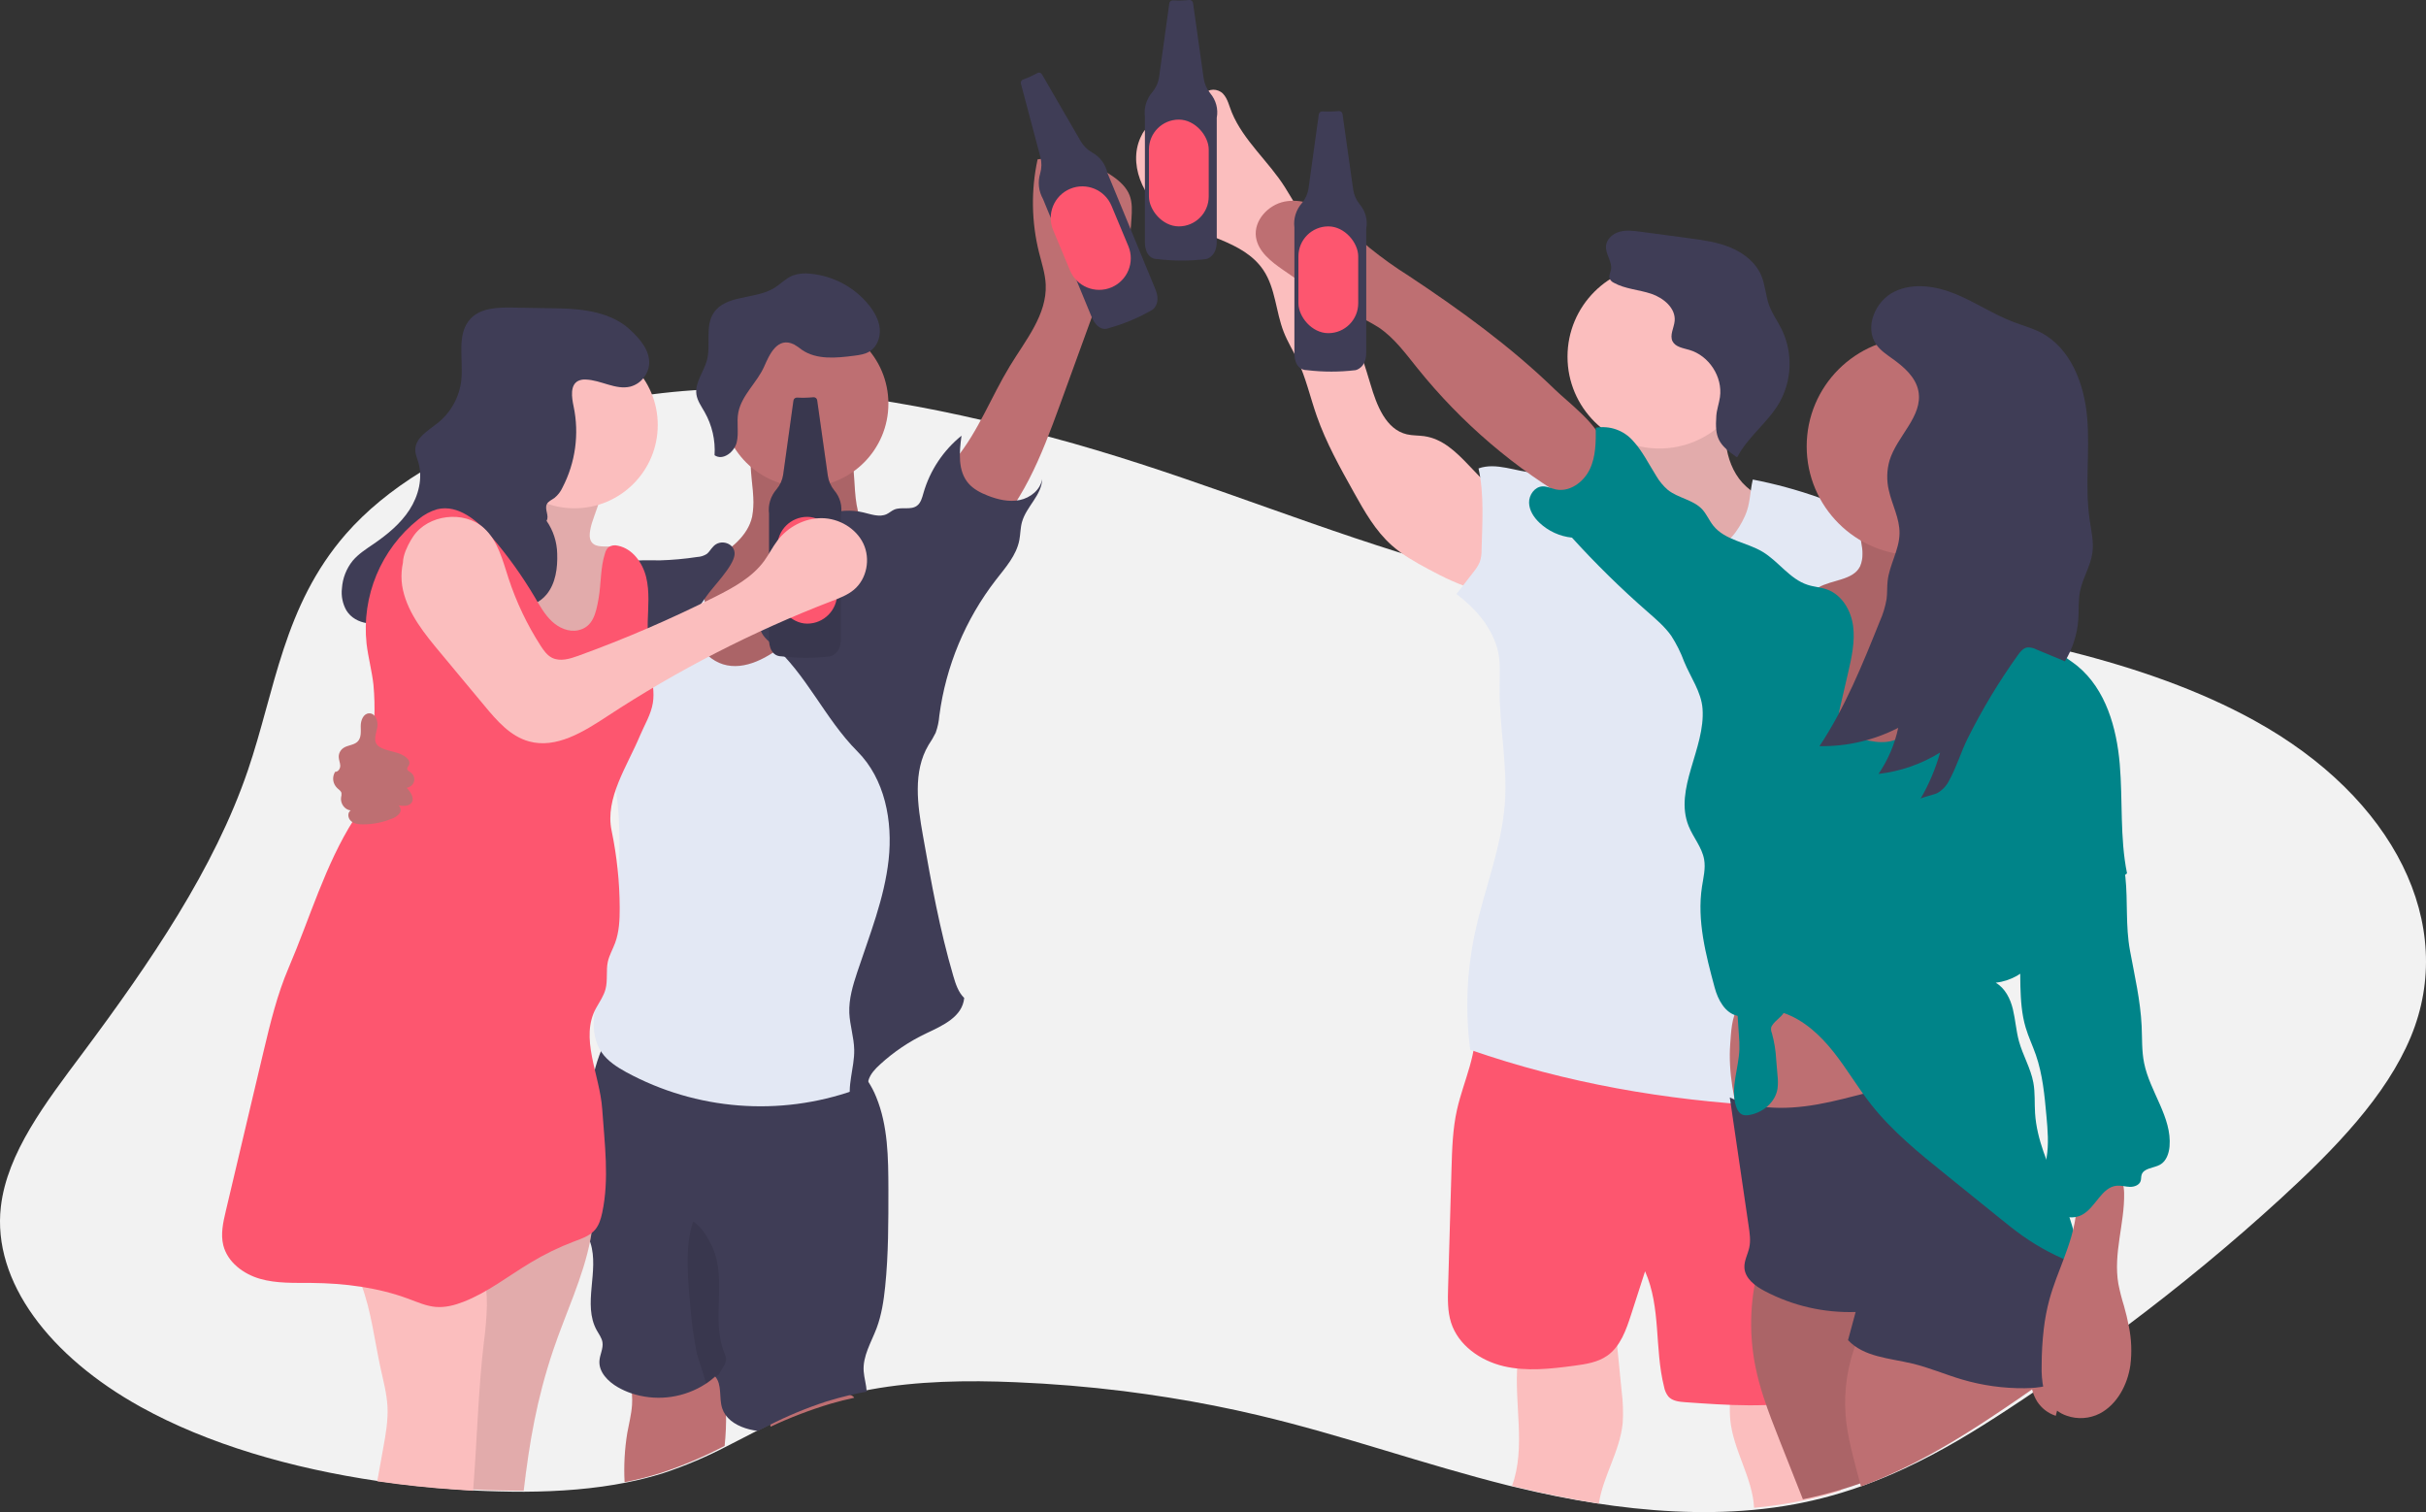 <?xml version="1.0" encoding="UTF-8"?>
<svg width="568px" height="354px" viewBox="0 0 568 354" version="1.1" xmlns="http://www.w3.org/2000/svg" xmlns:xlink="http://www.w3.org/1999/xlink">
    <rect x="0" y="0" width="568" height="354" fill="#333333" stroke="none"/>
    <!-- Generator: sketchtool 53.2 (72643) - https://sketchapp.com -->
    <title>D3393885-D7E1-44B3-BAAA-81C6261102C3</title>
    <desc>Created with sketchtool.</desc>
    <g id="Page-1" stroke="none" stroke-width="1" fill="none" fill-rule="evenodd">
        <g id="08_become_a_host" transform="translate(-737, -2093)" fill-rule="nonzero">
            <g id="why" transform="translate(181, 1435)">
                <g id="1" transform="translate(70, 658)">
                    <g id="undraw_having_fun_iais" transform="translate(486, 0)">
                        <path d="M564.428,242.774 C558.711,256.509 546.751,268.915 533.912,280.663 C522.625,290.993 510.552,300.975 497.693,310.61 C494.13,313.284 490.509,315.925 486.832,318.532 L484.277,320.333 C482.012,321.934 479.708,323.52 477.365,325.091 L477.084,325.282 C474.812,326.826 472.52,328.356 470.208,329.87 C462.644,334.834 454.649,339.764 445.81,343.845 C442.798,345.239 439.691,346.538 436.474,347.701 C434.734,348.333 432.957,348.925 431.144,349.477 C428.172,350.379 425.121,351.166 421.933,351.813 C421.401,351.924 420.864,352.029 420.327,352.129 C417.065,352.741 413.762,353.187 410.424,353.493 C398.193,354.611 385.559,353.794 373.307,351.878 C367.184,350.921 361.156,349.687 355.324,348.283 C354.606,348.113 353.893,347.937 353.175,347.782 C333.315,342.817 314.668,336.078 294.667,331.339 C287.774,329.705 280.747,328.317 273.586,327.177 C270.093,326.622 266.579,326.121 263.046,325.673 C254.729,324.64 246.307,323.948 237.849,323.597 C226.446,323.096 214.671,323.311 203.819,325.302 C202.374,325.566 200.947,325.864 199.538,326.195 C197.751,326.612 195.998,327.089 194.278,327.624 C189.641,329.12 185.129,330.976 180.781,333.175 C179.923,333.596 179.075,334.022 178.226,334.453 L178.226,334.453 C175.566,335.807 172.941,337.191 170.276,338.535 C165.479,341.043 160.487,343.16 155.349,344.863 C152.534,345.751 149.672,346.481 146.776,347.05 C139.112,348.584 130.956,349.191 122.764,349.231 C118.814,349.231 114.859,349.146 110.949,348.94 L110.829,348.94 C109.494,348.87 108.153,348.79 106.813,348.689 C100.71,348.273 94.627,347.631 88.634,346.754 C68.1,343.745 48.626,338.059 32.961,329.384 C11.685,317.61 -1.827,300.054 0.201,282.514 C1.656,269.877 10.696,258.144 19.274,246.656 C35.23,225.264 50.177,203.386 58.042,180.325 C64.421,161.606 66.324,141.814 81.005,124.99 C85.708,119.605 91.721,114.691 98.722,110.383 C103.956,107.182 109.442,104.412 115.125,102.099 C121.549,99.471 128.157,97.317 134.896,95.656 C140.736,94.208 146.655,93.097 152.624,92.326 C155.866,91.905 159.149,91.579 162.451,91.359 C164.994,91.181 167.549,91.069 170.115,91.023 L170.512,91.023 C172.081,90.992 173.651,90.992 175.22,91.023 C186.663,91.2 198.075,92.271 209.35,94.227 C216.407,95.405 223.404,96.849 230.255,98.439 C234.344,99.385 238.397,100.376 242.412,101.412 C243.637,101.728 244.861,102.049 246.071,102.375 C274.64,110.022 299.776,120.583 327.302,129.248 C327.442,129.293 327.578,129.338 327.718,129.373 L327.718,129.373 C333.368,131.109 339.104,132.548 344.904,133.685 C349.165,134.538 353.522,135.275 357.954,135.922 C364.74,136.925 371.671,137.717 378.653,138.399 L380.194,138.549 C390.438,139.552 400.773,140.299 410.811,141.172 C414.375,141.483 417.908,141.804 421.391,142.175 C423.6,142.395 425.788,142.629 427.956,142.877 C429.512,143.057 431.073,143.238 432.634,143.428 C434.195,143.619 435.847,143.82 437.453,144.025 C438.497,144.156 439.536,144.291 440.58,144.436 C446.904,145.274 453.213,146.211 459.452,147.285 C463.246,147.936 467.021,148.638 470.75,149.396 C473.45,149.944 476.127,150.522 478.781,151.131 C480.748,151.575 482.699,152.043 484.633,152.535 C500.348,156.481 515.055,161.656 527.728,168.641 C560.639,186.738 575.365,216.509 564.428,242.774 Z" id="Path" fill="#F2F2F2"></path>
                        <path d="M176.368,116.419 C176.458,117.929 176.369,119.445 176.103,120.935 C175.103,125.545 170.874,128.711 166.78,131.113 C162.686,133.515 158.186,135.787 155.752,139.842 C152.817,144.74 153.752,151.325 157.197,155.9 C160.641,160.476 166.1,163.2 171.719,164.336 C181.967,166.436 193.19,163.488 200.874,156.441 C208.557,149.394 212.412,138.383 210.527,128.155 C206.358,128.736 202.643,125.083 201.294,121.123 C199.944,117.163 200.224,112.871 199.699,108.717 C199.661,108.015 199.448,107.333 199.079,106.732 C198.494,105.928 197.459,105.601 196.495,105.338 C191.675,104.023 183.567,101.144 178.573,102.246 C174.074,103.268 176.293,112.667 176.368,116.419 Z" id="Path" fill="#BE6F72"></path>
                        <path d="M176.368,116.419 C176.458,117.929 176.369,119.445 176.103,120.935 C175.103,125.545 170.874,128.711 166.78,131.113 C162.686,133.515 158.186,135.787 155.752,139.842 C152.817,144.74 153.752,151.325 157.197,155.9 C160.641,160.476 166.1,163.2 171.719,164.336 C181.967,166.436 193.19,163.488 200.874,156.441 C208.557,149.394 212.412,138.383 210.527,128.155 C206.358,128.736 202.643,125.083 201.294,121.123 C199.944,117.163 200.224,112.871 199.699,108.717 C199.661,108.015 199.448,107.333 199.079,106.732 C198.494,105.928 197.459,105.601 196.495,105.338 C191.675,104.023 183.567,101.144 178.573,102.246 C174.074,103.268 176.293,112.667 176.368,116.419 Z" id="Path" fill="#000000" opacity="0.1"></path>
                        <path d="M169.655,338.506 C164.874,341.008 159.899,343.119 154.779,344.819 C151.974,345.705 149.121,346.433 146.235,347 C146.031,343.153 146.24,339.296 146.86,335.494 C147.251,333.308 147.826,331.142 147.976,328.926 C148.188,325.727 147.504,322.533 146,319.702 C151.572,318.941 156.864,317.701 162.462,318.066 L162.817,318.091 C163.482,318.108 164.141,318.231 164.768,318.456 C165.629,318.873 166.36,319.516 166.883,320.317 C167.172,320.71 167.437,321.119 167.679,321.542 C169.259,324.274 169.86,327.425 169.985,330.672 C170.043,333.288 169.933,335.904 169.655,338.506 L169.655,338.506 Z" id="Path" fill="#BE6F72"></path>
                        <path d="M200,327.232 C198.136,327.637 196.306,328.099 194.512,328.618 C189.674,330.069 184.966,331.869 180.43,334 C180.135,332.676 179.991,331.326 180,329.974 C185.401,326.517 192.081,325.241 198.513,326.44 C198.938,326.488 199.343,326.638 199.686,326.877 C199.81,326.979 199.916,327.099 200,327.232 L200,327.232 Z" id="Path" fill="#BE6F72"></path>
                        <path d="M207.245,301.212 C206.905,304.512 206.405,307.822 205.246,310.926 C203.991,314.256 201.952,317.485 202.212,321.043 C202.327,322.587 202.847,324.262 202.921,325.791 C201.482,326.057 200.061,326.356 198.658,326.689 C196.878,327.11 195.132,327.589 193.419,328.127 C188.802,329.634 184.308,331.501 179.979,333.713 C179.124,334.137 178.279,334.566 177.434,335 L177.434,335 C177.085,334.955 176.74,334.899 176.39,334.833 C173.891,334.374 171.261,333.244 169.847,331.226 C169.523,330.761 169.269,330.251 169.092,329.712 C168.277,327.254 169.127,324.192 167.433,322.244 L167.353,322.314 L167.293,322.355 C166.364,323.204 165.345,323.945 164.254,324.565 L164.254,324.565 C159.229,327.436 153.234,328.019 147.759,326.17 C146.686,325.801 145.65,325.331 144.665,324.767 C142.375,323.45 140.166,321.235 140.346,318.591 C140.446,317.117 141.281,315.704 141.056,314.246 C140.891,313.201 140.211,312.333 139.701,311.41 C136.357,305.355 140.346,297.569 138.247,290.989 C138.197,290.833 138.142,290.676 138.087,290.525 C137.932,290.096 137.757,289.682 137.587,289.268 C137.157,288.305 136.677,287.356 136.297,286.367 C135.981,285.535 135.73,284.68 135.548,283.809 C135.076,281.278 134.908,278.7 135.048,276.129 C135.048,269.352 136.247,262.414 137.957,255.884 C138.262,254.724 138.602,253.084 139.051,251.297 L139.051,251.297 C139.49,249.415 140.082,247.572 140.821,245.787 C141.821,243.466 143.18,241.614 145.04,241.175 C147.839,240.514 152.117,241.912 154.956,242.255 L166.178,243.607 L188.616,246.317 C192.49,246.786 196.558,247.326 199.752,249.526 C199.962,249.673 200.167,249.824 200.372,249.985 C201.216,250.656 201.972,251.433 202.622,252.297 C202.852,252.594 203.071,252.907 203.281,253.225 C204.009,254.35 204.629,255.543 205.131,256.787 C207.915,263.539 207.98,271.073 208,278.384 C208,286.014 208.025,293.638 207.245,301.212 Z" id="Path" fill="#3F3D56"></path>
                        <path d="M165.336,324 C164.693,321.449 163.337,317.754 163.137,316.748 C162.466,313.374 161.98,309.964 161.68,306.533 C161.152,300.42 160.2,291.814 162.294,286 C164.26,287.079 165.988,290.136 166.897,292.221 C170.19,299.782 166.483,309.065 169.576,316.714 C169.808,317.172 169.952,317.672 170,318.186 C169.946,318.839 169.719,319.463 169.343,319.991 L168.301,321.777 L165.336,324 Z" id="Path" fill="#000000" opacity="0.1"></path>
                        <path d="M236.445,85.691 C240.118,79.638 245.148,73.686 244.834,66.609 C244.719,64.087 243.9,61.62 243.277,59.148 C241.489,51.995 241.371,44.52 242.932,37.312 C249.103,36.31 255.419,37.74 260.578,41.307 C262.21,42.447 263.757,43.865 264.476,45.736 C265.139,47.461 265.029,49.383 264.91,51.229 C264.635,55.471 264.261,59.996 261.676,63.335 C260.872,64.379 259.884,65.262 259.101,66.316 C257.958,67.829 257.289,69.675 256.636,71.476 L248.152,94.805 C243.87,106.563 239.229,118.861 229.798,126.997 C229.568,127.194 222.811,117.494 222.252,116.52 C219.992,112.53 220.98,110.846 223.714,107.507 C229.109,100.904 232.038,92.939 236.445,85.691 Z" id="Path" fill="#BE6F72"></path>
                        <path d="M139,283 C138.972,284.731 138.829,286.458 138.573,288.17 C138.484,288.802 138.381,289.429 138.258,290.055 C136.583,298.981 132.411,307.47 129.493,316.165 C125.646,327.644 123.956,337.602 122.614,349 C118.748,349 114.876,348.915 111.049,348.709 L110.931,348.709 C109.624,348.639 108.312,348.559 107,348.458 C108.184,337.828 106.017,326.676 108.135,316.035 C108.99,311.753 110.449,307.596 111.329,303.334 C111.6,302.079 111.805,300.81 111.943,299.533 C112.066,298.319 112.129,297.06 112.665,295.967 C112.714,295.862 112.77,295.76 112.832,295.661 C113.302,294.905 113.886,294.228 114.561,293.656 C120.548,288.298 127.87,284.735 135.718,283.361 C136.833,283.206 137.919,283.075 139,283 Z" id="Path" fill="#FBBEBE"></path>
                        <path d="M139,283 C138.972,284.731 138.829,286.458 138.573,288.17 C138.484,288.802 138.381,289.429 138.258,290.055 C136.583,298.981 132.411,307.47 129.493,316.165 C125.646,327.644 123.956,337.602 122.614,349 C118.748,349 114.876,348.915 111.049,348.709 L110.931,348.709 C109.624,348.639 108.312,348.559 107,348.458 C108.184,337.828 106.017,326.676 108.135,316.035 C108.99,311.753 110.449,307.596 111.329,303.334 C111.6,302.079 111.805,300.81 111.943,299.533 C112.066,298.319 112.129,297.06 112.665,295.967 C112.714,295.862 112.77,295.76 112.832,295.661 C113.302,294.905 113.886,294.228 114.561,293.656 C120.548,288.298 127.87,284.735 135.718,283.361 C136.833,283.206 137.919,283.075 139,283 Z" id="Path" fill="#000000" opacity="0.1"></path>
                        <path d="M113.998,305.706 C113.916,308.521 113.684,311.33 113.303,314.12 C111.948,325.524 111.694,337.424 110.765,349 C109.415,348.929 108.06,348.848 106.705,348.747 C100.534,348.326 94.383,347.678 88.323,346.791 C88.79,344.184 89.26,341.577 89.734,338.969 C90.312,335.773 90.891,332.546 90.723,329.303 C90.566,326.238 89.744,323.254 89.089,320.25 C87.694,313.816 86.912,306.876 84.613,300.807 C83.414,297.403 81.5,294.294 79,291.688 C88.511,287.959 97.651,287.747 107.867,288.142 C108.592,288.102 109.313,288.278 109.938,288.648 C110.422,289.067 110.782,289.61 110.978,290.219 C112.513,293.905 113.477,297.803 113.835,301.779 C113.958,303.084 114.012,304.395 113.998,305.706 Z" id="Path" fill="#FBBEBE"></path>
                        <circle id="Oval" fill="#BE6F72" cx="188.5" cy="94.5" r="19.5"></circle>
                        <path d="M193.039,140.07 C195.547,135.781 197.743,130.426 202.568,129.234 C205.291,128.555 208.125,129.48 210.778,130.391 C211.546,130.573 212.244,130.979 212.784,131.557 C213.176,132.181 213.386,132.902 213.391,133.639 C214.231,142.504 214.202,151.43 213.305,160.29 C212.669,166.56 211.595,172.8 211.405,179.101 C211.139,187.836 212.573,196.57 212.102,205.294 C211.746,211.907 210.301,218.404 208.867,224.865 L202.849,251.918 C202.741,252.755 202.406,253.547 201.881,254.206 C201.373,254.673 200.766,255.017 200.105,255.212 C182.489,261.456 163.061,259.93 146.629,251.013 C144.457,249.816 142.29,248.433 140.876,246.392 C138.87,243.496 138.685,239.664 139.337,236.194 C139.989,232.725 141.398,229.451 142.346,226.047 C143.81,220.767 144.156,215.256 144.487,209.785 C144.928,202.584 145.37,195.338 144.602,188.162 C144.076,183.219 142.978,178.352 142.15,173.449 C140.931,166.06 140.224,158.595 140.034,151.108 C139.908,146.637 140.114,141.674 143.198,138.451 C144.703,136.882 146.709,135.937 148.75,135.173 C152.175,133.905 156.002,133.161 159.462,134.318 C162.923,135.474 165.711,139.115 164.894,142.68 C164.518,144.334 163.45,145.783 163.189,147.462 C162.843,149.685 164.016,151.922 165.696,153.426 C174.734,161.612 188.53,147.834 193.039,140.07 Z" id="Path" fill="#E3E8F4"></path>
                        <path d="M193.5,120.471 C196.266,119.458 199.273,119.283 202.139,119.969 C203.964,120.401 205.935,121.165 207.619,120.356 C208.23,120.064 208.736,119.587 209.353,119.315 C211.021,118.586 213.184,119.481 214.66,118.421 C215.591,117.752 215.894,116.536 216.207,115.43 C217.725,110.152 220.836,105.464 225.119,102 C224.589,105.855 224.204,110.243 226.767,113.188 C227.935,114.525 229.573,115.365 231.231,116.018 C233.612,116.958 236.225,117.581 238.738,117.068 C241.25,116.556 243.601,114.666 244,112.148 C243.914,115.933 240.29,118.576 239.274,122.23 C238.889,123.597 238.925,125.05 238.657,126.447 C237.974,130.016 235.411,132.881 233.172,135.756 C226.02,145.003 221.451,155.964 219.928,167.531 C219.824,168.904 219.535,170.256 219.068,171.552 C218.573,172.546 218.012,173.506 217.39,174.427 C213.685,180.65 214.827,188.5 216.086,195.607 C218.052,206.74 220.014,217.647 223.198,228.499 C223.744,230.353 224.361,232.288 225.751,233.641 C225.311,238.028 220.858,240.029 216.854,241.924 C212.901,243.798 209.255,246.253 206.037,249.207 C204.884,250.262 203.747,251.448 203.327,252.951 C202.933,254.363 203.216,255.917 202.71,257.289 C202.205,258.661 200.183,259.646 199.293,258.49 C198.181,254.353 200.082,250.026 199.996,245.744 C199.935,242.854 198.985,240.044 198.848,237.154 C198.717,233.882 199.687,230.67 200.719,227.564 C203.59,218.914 207.058,210.344 208.054,201.292 C209.049,192.24 207.189,182.353 200.729,175.895 C193.06,168.195 188.804,157.755 180.584,150.684 C179.28,149.563 177.804,148.17 178.021,146.472 C178.172,145.723 178.503,145.023 178.987,144.431 C181.808,140.47 185.559,137.239 188.592,133.449 C191.625,129.659 194.051,125.296 193.5,120.471 Z" id="Path" fill="#3F3D56"></path>
                        <path d="M166.868,128.094 C166.372,128.592 166.03,129.278 165.455,129.706 C164.784,130.122 164.019,130.361 163.231,130.398 C160.314,130.843 157.374,131.107 154.425,131.189 C151.948,131.189 149.376,130.971 146.992,131.652 C143.668,132.598 141.012,135.236 139.347,138.272 C137.682,141.308 136.894,144.742 136.255,148.161 C134.846,155.694 134.091,163.336 134,171 C138.084,167.729 141.724,163.934 144.827,159.712 C147.206,156.472 149.361,152.889 152.755,150.724 C154.316,149.729 156.07,149.072 157.641,148.101 C160.916,146.076 163.186,142.801 165.366,139.64 C166.972,137.296 171.615,132.717 171.981,129.91 C172.294,127.228 168.602,125.919 166.868,128.094 Z" id="Path" fill="#3F3D56"></path>
                        <path d="M185.968,80.669 C186.591,81.039 187.188,81.45 187.754,81.901 C191.18,84.264 195.766,83.825 199.908,83.287 C201.18,83.127 202.486,82.948 203.576,82.29 C205.327,81.222 206.149,79.028 205.978,76.999 C205.806,74.97 204.772,73.1 203.511,71.514 C200.134,67.274 195.147,64.585 189.711,64.074 C188.319,63.894 186.903,64.043 185.579,64.508 C183.95,65.171 182.724,66.538 181.22,67.45 C176.785,70.143 169.954,68.946 167.093,73.244 C164.999,76.416 166.493,80.724 165.504,84.369 C164.767,87.091 162.643,89.57 163.052,92.347 C163.279,93.843 164.227,95.149 164.984,96.486 C166.722,99.558 167.526,103.06 167.3,106.573 C169.242,107.929 171.952,105.82 172.492,103.536 C173.031,101.253 172.411,98.819 172.87,96.516 C173.682,92.472 177.295,89.505 178.924,85.795 C180.095,83.137 182.002,78.649 185.968,80.669 Z" id="Path" fill="#3F3D56"></path>
                        <path d="M138.185,124.09 C138.038,125.013 137.944,126.032 138.442,126.813 C139.427,128.334 141.684,127.786 143.458,128.015 C146.223,128.364 148.263,131.057 148.8,133.887 C149.337,136.716 148.697,139.596 147.997,142.375 C146.413,148.673 144.528,154.881 142.34,161 C136.456,160.285 130.261,157.958 127.137,152.79 C124.298,148.09 124.589,142.101 122.785,136.888 C121.519,133.217 119.247,130.023 117,126.889 C120.612,127.355 123.194,123.106 123.406,119.364 C123.618,115.622 122.475,111.824 123.254,108.167 C123.436,107.3 137.673,110.034 139.058,111.022 C143.059,113.877 138.816,120.124 138.185,124.09 Z" id="Path" fill="#FBBEBE"></path>
                        <path d="M138.185,124.09 C138.038,125.013 137.944,126.032 138.442,126.813 C139.427,128.334 141.684,127.786 143.458,128.015 C146.223,128.364 148.263,131.057 148.8,133.887 C149.337,136.716 148.697,139.596 147.997,142.375 C146.413,148.673 144.528,154.881 142.34,161 C136.456,160.285 130.261,157.958 127.137,152.79 C124.298,148.09 124.589,142.101 122.785,136.888 C121.519,133.217 119.247,130.023 117,126.889 C120.612,127.355 123.194,123.106 123.406,119.364 C123.618,115.622 122.475,111.824 123.254,108.167 C123.436,107.3 137.673,110.034 139.058,111.022 C143.059,113.877 138.816,120.124 138.185,124.09 Z" id="Path" fill="#000000" opacity="0.1"></path>
                        <circle id="Oval" fill="#FBBEBE" cx="134.5" cy="99.5" r="19.5"></circle>
                        <path d="M127.958,121.925 C128.668,120.815 127.459,119.265 128.013,118.071 C128.343,117.351 129.177,117.041 129.821,116.571 C130.629,115.912 131.274,115.076 131.704,114.126 C134.736,108.293 135.654,101.588 134.301,95.153 C133.842,92.993 133.432,90.124 135.405,89.154 C135.951,88.909 136.551,88.806 137.148,88.854 C140.704,88.969 144.14,91.354 147.591,90.509 C150.003,89.852 151.754,87.766 151.985,85.274 C152.21,82.045 149.793,79.275 147.416,77.1 C143.136,73.161 136.613,72.286 130.8,72.191 L119.988,72.011 C116.527,71.951 112.646,72.061 110.239,74.545 C106.773,78.12 108.516,83.969 108.016,88.924 C107.592,92.878 105.616,96.502 102.523,98.998 C100.28,100.787 97.194,102.497 97.234,105.357 C97.234,106.357 97.663,107.267 97.938,108.212 C99.042,111.951 97.988,116.086 95.871,119.36 C93.753,122.635 90.657,125.155 87.445,127.36 C85.727,128.534 83.949,129.664 82.591,131.259 C81.102,133.101 80.217,135.359 80.059,137.723 C79.845,139.53 80.216,141.358 81.118,142.938 C83.23,146.317 88.299,146.812 91.77,144.853 C95.241,142.893 97.359,139.183 98.762,135.454 C99.601,133.239 100.455,130.704 102.603,129.709 C105.32,128.444 108.496,130.444 110.264,132.869 C112.032,135.294 113.121,138.253 115.383,140.223 C118.929,143.313 124.962,142.813 127.958,139.183 C130.101,136.578 130.575,132.974 130.455,129.599 C130.396,126.851 129.527,124.181 127.958,121.925 Z" id="Path" fill="#3F3D56"></path>
                        <path d="M135.357,147.556 C133.128,148.035 130.799,146.977 129.142,145.395 C127.484,143.813 126.367,141.773 125.205,139.799 C122.259,134.818 118.883,130.108 115.114,125.724 C111.829,121.91 107.256,118.036 102.378,119.215 C100.745,119.689 99.23,120.505 97.931,121.608 C89.188,128.571 84.617,139.564 85.826,150.715 C86.207,153.924 87.074,157.062 87.434,160.286 C87.677,162.944 87.747,165.614 87.644,168.281 C87.509,176.401 87.234,184.99 82.882,191.831 C76.136,202.41 72.525,215.044 67.572,226.59 C64.898,232.832 63.295,239.476 61.722,246.085 C60.791,250.008 59.861,253.929 58.933,257.848 L52.873,283.489 C52.247,286.134 51.621,288.904 52.282,291.549 C53.284,295.499 56.975,298.259 60.866,299.383 C64.757,300.506 68.879,300.314 72.921,300.35 C80.653,300.425 88.446,301.393 95.702,304.093 C97.776,304.863 99.844,305.785 102.053,305.967 C104.261,306.148 106.46,305.569 108.528,304.763 C114.172,302.566 119.01,298.718 124.209,295.609 C127.456,293.641 130.876,291.977 134.425,290.637 C136.208,289.967 138.121,289.333 139.348,287.867 C140.275,286.764 140.69,285.323 140.996,283.912 C142.688,275.973 141.552,267.747 140.996,259.646 C140.44,251.546 135.627,242.987 139.608,235.925 C140.41,234.499 141.366,233.129 141.777,231.547 C142.318,229.482 141.862,227.26 142.318,225.175 C142.653,223.633 143.46,222.248 144.011,220.772 C144.972,218.172 145.102,215.341 145.092,212.566 C145.07,206.471 144.432,200.395 143.189,194.431 C141.612,186.874 146.83,179.404 149.82,172.265 C150.892,169.711 152.409,167.298 152.855,164.563 C153.256,162.095 152.74,159.581 152.354,157.108 C151.779,153.274 151.544,149.397 151.653,145.521 C151.748,142.045 152.114,138.504 151.287,135.124 C150.461,131.744 148.102,128.464 144.712,127.769 C143.942,127.542 143.112,127.673 142.448,128.127 C142.057,128.513 141.781,129.001 141.652,129.537 C140.55,132.932 140.765,136.59 140.149,140.116 C139.533,143.642 138.812,146.811 135.357,147.556 Z" id="Path" fill="#FD566F"></path>
                        <path d="M88.353,170.178 C88.569,168.792 87.89,166.951 86.416,167.001 C85.057,167.051 84.452,168.667 84.457,169.963 C84.462,171.259 84.647,172.745 83.683,173.656 C82.83,174.461 81.419,174.436 80.429,175.092 C79.72,175.572 79.302,176.351 79.308,177.178 C79.308,177.874 79.64,178.539 79.661,179.235 C79.682,179.93 79.192,180.736 78.465,180.691 C77.698,181.915 77.895,183.477 78.945,184.494 C79.324,184.844 79.819,185.144 79.945,185.635 C79.985,185.979 79.956,186.327 79.861,186.66 C79.64,188.036 80.64,189.577 82.098,189.728 C81.282,190.283 81.445,191.584 82.193,192.229 C82.941,192.875 84.015,193 85.021,193 C87.303,192.988 89.56,192.544 91.66,191.694 C92.379,191.468 93.015,191.052 93.492,190.493 C93.95,189.898 93.885,189.076 93.34,188.552 C94.361,188.712 95.588,188.802 96.256,188.051 C97.188,187.001 96.188,185.444 95.203,184.429 C96.038,184.311 96.718,183.731 96.932,182.955 C97.145,182.179 96.85,181.357 96.183,180.866 C95.846,180.631 95.388,180.426 95.34,180.031 C95.293,179.635 95.646,179.38 95.793,179.03 C96.13,178.244 95.361,177.444 94.619,176.968 C92.86,175.857 90.27,175.877 88.706,174.757 C87.142,173.636 88.127,171.679 88.353,170.178 Z" id="Path" fill="#BE6F72"></path>
                        <path d="M190.449,93.002 C189.196,93.123 187.935,93.152 186.677,93.087 C186.231,93.04 185.828,93.345 185.771,93.773 L183.365,111.115 C183.18,112.374 182.644,113.561 181.813,114.55 C180.429,116.142 179.794,118.214 180.059,120.273 L180.059,149.732 C180.059,149.732 179.904,153.66 183.045,153.66 C186.804,154.113 190.607,154.113 194.366,153.66 C194.366,153.66 196.88,153.202 196.88,149.578 L196.88,120.571 C197.269,118.523 196.701,116.415 195.328,114.804 C194.525,113.811 194.006,112.633 193.822,111.388 L191.323,93.683 C191.264,93.27 190.882,92.972 190.449,93.002 Z" id="Path" fill="#3F3D56"></path>
                        <path d="M190.449,93.002 C189.196,93.123 187.935,93.152 186.677,93.087 C186.231,93.04 185.828,93.345 185.771,93.773 L183.365,111.115 C183.18,112.374 182.644,113.561 181.813,114.55 C180.429,116.142 179.794,118.214 180.059,120.273 L180.059,149.732 C180.059,149.732 179.904,153.66 183.045,153.66 C186.804,154.113 190.607,154.113 194.366,153.66 C194.366,153.66 196.88,153.202 196.88,149.578 L196.88,120.571 C197.269,118.523 196.701,116.415 195.328,114.804 C194.525,113.811 194.006,112.633 193.822,111.388 L191.323,93.683 C191.264,93.27 190.882,92.972 190.449,93.002 Z" id="Path" fill="#000000" opacity="0.1"></path>
                        <rect id="Rectangle" fill="#FD566F" x="182" y="121" width="14" height="25" rx="7"></rect>
                        <path d="M242.895,17.092 C241.828,17.686 240.717,18.193 239.571,18.608 C239.158,18.733 238.917,19.166 239.026,19.588 L243.589,36.764 C243.915,38.011 243.901,39.324 243.549,40.563 C242.927,42.576 243.162,44.76 244.198,46.59 L255.589,74.213 C255.589,74.213 256.967,77.951 259.767,76.769 C263.292,75.779 266.68,74.343 269.85,72.495 C269.85,72.495 271.912,71.121 270.514,67.726 L259.298,40.528 C258.851,38.461 257.532,36.696 255.689,35.698 C254.591,35.069 253.674,34.162 253.028,33.066 L243.958,17.406 C243.744,17.029 243.275,16.891 242.895,17.092 L242.895,17.092 Z" id="Path" fill="#3F3D56"></path>
                        <path d="M255.376,43.234 L255.376,43.234 C259.465,43.235 262.778,46.549 262.779,50.637 L262.781,60.855 C262.782,64.942 259.47,68.255 255.383,68.256 C255.382,68.256 255.382,68.256 255.381,68.256 L255.381,68.256 C251.292,68.255 247.979,64.941 247.978,60.853 L247.976,50.634 C247.975,46.548 251.287,43.235 255.374,43.234 C255.375,43.234 255.375,43.234 255.376,43.234 Z" id="Rectangle" fill="#FD566F" transform="translate(255.379, 55.745) rotate(-22.65) translate(-255.379, -55.745) "></path>
                        <path d="M100.594,123.587 C95.218,125.77 93.092,132.56 94.353,138.148 C95.613,143.736 99.409,148.393 103.11,152.823 L113.483,165.289 C116.348,168.739 119.484,172.37 123.855,173.573 C130.247,175.332 136.639,171.321 142.165,167.694 C158.661,156.864 176.294,147.817 194.759,140.711 C196.564,140.021 198.415,139.321 199.9,138.089 C202.981,135.537 203.846,130.831 202.131,127.248 C200.415,123.666 196.419,121.335 192.393,121.306 C188.367,121.276 184.451,123.375 182.031,126.549 C180.875,128.061 180.03,129.791 178.915,131.328 C176.094,135.192 171.693,137.581 167.387,139.74 C157.004,144.959 146.316,149.566 135.378,153.537 C133.378,154.257 131.122,154.941 129.237,153.99 C128.082,153.404 127.301,152.295 126.601,151.211 C123.411,146.263 120.873,140.934 119.049,135.354 C117.684,131.166 116.579,126.603 113.298,123.626 C108.646,119.408 100.224,120.419 96.738,125.598 C96.738,125.598 92.652,131.486 95.153,133.95 C97.654,136.414 100.594,123.587 100.594,123.587 Z" id="Path" fill="#FBBEBE"></path>
                        <path d="M382.79,102.355 C383.527,104.304 383.547,106.439 383.441,108.519 C383.31,111.055 382.668,114.032 380.296,114.999 C378.751,115.616 376.843,115.149 375.469,116.082 C373.804,117.204 373.884,119.62 374.142,121.595 C374.854,127.022 375.656,132.65 378.635,137.241 C380.235,139.702 382.401,141.752 384.597,143.711 C388.974,147.63 393.775,151.459 399.525,152.767 C400.461,153.03 401.447,153.071 402.402,152.888 C403.345,152.599 404.2,152.082 404.891,151.384 C408.223,148.347 409.94,144.012 412.161,140.083 C413.731,137.271 415.604,134.57 416.487,131.473 C417.971,125.952 416.176,120.074 411.853,116.302 C410.868,115.465 409.778,114.764 408.824,113.897 C406.33,111.651 404.876,108.429 404.28,105.141 C403.685,101.853 403.775,98.47 404.063,95.118 C399.015,94.732 394.002,95.338 389.075,96.315 C386.884,96.751 383.799,96.952 381.815,97.989 C379.584,99.167 382.179,100.676 382.79,102.355 Z" id="Path" fill="#FBBEBE"></path>
                        <path d="M382.79,102.355 C383.527,104.304 383.547,106.439 383.441,108.519 C383.31,111.055 382.668,114.032 380.296,114.999 C378.751,115.616 376.843,115.149 375.469,116.082 C373.804,117.204 373.884,119.62 374.142,121.595 C374.854,127.022 375.656,132.65 378.635,137.241 C380.235,139.702 382.401,141.752 384.597,143.711 C388.974,147.63 393.775,151.459 399.525,152.767 C400.461,153.03 401.447,153.071 402.402,152.888 C403.345,152.599 404.2,152.082 404.891,151.384 C408.223,148.347 409.94,144.012 412.161,140.083 C413.731,137.271 415.604,134.57 416.487,131.473 C417.971,125.952 416.176,120.074 411.853,116.302 C410.868,115.465 409.778,114.764 408.824,113.897 C406.33,111.651 404.876,108.429 404.28,105.141 C403.685,101.853 403.775,98.47 404.063,95.118 C399.015,94.732 394.002,95.338 389.075,96.315 C386.884,96.751 383.799,96.952 381.815,97.989 C379.584,99.167 382.179,100.676 382.79,102.355 Z" id="Path" fill="#000000" opacity="0.1"></path>
                        <path d="M354.141,117.02 C345.946,114.231 342.03,103.334 333.452,102.112 C332.099,101.917 330.712,101.992 329.385,101.682 C324.444,100.52 322.32,94.851 320.892,90.019 C316.078,73.909 309.791,58.145 300.859,43.863 C297.089,37.854 291.13,32.916 288.41,26.336 C287.784,24.834 287.467,23.121 286.341,21.935 C285.216,20.748 282.809,20.577 282.198,22.09 C282.028,22.626 281.99,23.194 282.087,23.747 L282.678,29.982 L272.414,29.065 C271.465,28.905 270.49,28.973 269.573,29.266 C268.583,29.758 267.793,30.573 267.338,31.574 C263.866,38.049 267.565,46.532 273.691,50.628 C280.846,55.411 291.064,56.137 295.818,63.273 C298.644,67.519 298.699,72.983 300.561,77.725 C301.449,79.993 302.746,82.077 303.781,84.275 C305.754,88.466 306.763,93.023 308.292,97.39 C310.482,103.635 313.727,109.453 316.961,115.237 C319.454,119.704 322.007,124.251 325.842,127.666 C328.365,129.91 331.332,131.572 334.3,133.175 C341.596,137.131 350.2,140.937 357.93,137.902 C358.374,131.061 356.644,123.435 354.141,117.02 Z" id="Path" fill="#FBBEBE"></path>
                        <path d="M379.923,333.137 C379.3,339.713 375.282,345.67 374.344,352 C368.156,351.037 362.065,349.798 356.171,348.387 C355.446,348.215 354.725,348.039 354,347.883 C357.337,338.811 354.431,328.652 355.314,318.991 C355.4,318.063 355.522,317.136 355.684,316.219 C363.328,313.628 370.231,310.171 378.245,311.179 C378.402,312.792 378.564,314.41 378.721,316.022 C379.043,319.244 379.36,322.463 379.675,325.678 C379.997,328.151 380.08,330.648 379.923,333.137 L379.923,333.137 Z" id="Path" fill="#FBBEBE"></path>
                        <path d="M431,348.944 C428.086,349.855 425.094,350.65 421.968,351.304 C421.446,351.415 420.92,351.521 420.393,351.623 C417.194,352.24 413.955,352.691 410.682,353 C410.347,345.961 405.76,339.49 405.091,332.264 C404.954,330.468 404.972,328.663 405.145,326.871 C405.204,326.162 405.273,325.453 405.337,324.744 L406.725,310.176 C407.83,310.033 408.944,309.977 410.057,310.009 C416.456,310.166 422.278,313.017 428.618,315.24 C429.09,318.313 429.255,321.428 429.11,324.537 C428.869,332.446 427.633,340.452 430.488,347.708 C430.651,348.119 430.828,348.529 431,348.944 Z" id="Path" fill="#FBBEBE"></path>
                        <path d="M345.281,239.405 C346.164,246.347 342.648,252.994 341.124,259.819 C340.115,264.334 339.979,268.981 339.843,273.612 L339.046,301.355 C338.965,304.129 338.894,306.954 339.732,309.616 C341.417,314.95 346.608,318.553 352.01,319.836 C357.413,321.118 363.063,320.467 368.566,319.734 C371.265,319.372 374.08,318.95 376.315,317.377 C379.387,315.214 380.729,311.361 381.889,307.768 L385.163,297.625 C388.931,306.185 387.337,315.545 389.597,324.63 C389.742,325.47 390.088,326.261 390.606,326.936 C391.559,328.004 393.128,328.172 394.556,328.274 C404.443,328.976 414.466,329.674 424.192,327.765 C426.866,327.256 429.656,326.432 431.502,324.406 C433.651,322.05 434.024,318.584 433.999,315.382 C433.863,304.384 429.923,293.772 429.045,282.809 C428.667,278.111 428.853,273.388 428.687,268.675 C428.556,265.131 428.228,261.596 427.703,258.089 C427.537,256.482 427.1,254.916 426.412,253.457 C424.899,250.607 421.756,249.06 418.78,247.859 C395.655,238.382 370.221,238.474 345.281,239.405 Z" id="Path" fill="#FD566F"></path>
                        <circle id="Oval" fill="#FBBEBE" cx="388.5" cy="83.5" r="21.5"></circle>
                        <path d="M408.553,120.784 C406.951,124.311 404.429,127.839 400.678,128.736 C397.227,129.567 393.571,127.899 391.029,125.415 C388.488,122.93 386.825,119.705 385.063,116.616 C383.777,114.359 382.345,112.081 380.171,110.66 C377.197,108.725 373.36,108.775 369.854,109.345 C366.349,109.914 362.868,110.932 359.307,110.7 C354.872,110.403 350.352,108.181 346.168,109.662 C347.524,115.75 347.037,122.442 346.881,128.68 C346.908,129.644 346.772,130.604 346.48,131.522 C346.114,132.378 345.622,133.173 345.018,133.881 L341,139.076 C345.309,142.311 349.036,146.534 350.543,151.719 C351.392,154.672 351.13,157.807 351.1,160.881 C351.005,169.906 352.959,178.896 352.341,187.901 C351.618,198.448 347.419,208.416 345.254,218.761 C343.4,227.642 343.05,236.773 344.219,245.771 C366.73,253.587 389.924,257.588 413.721,258.898 C417.925,259.13 422.465,259.165 425.916,256.742 C428.783,254.726 430.391,251.274 430.938,247.797 C431.486,244.32 431.109,240.782 430.727,237.285 C429.693,227.828 428.66,218.371 427.628,208.914 C427.041,203.533 426.453,198.12 426.835,192.723 C427.121,188.692 427.945,184.736 428.763,180.791 L433.786,156.572 C434.504,153.13 435.227,149.663 436.649,146.453 C437.814,143.833 439.426,141.414 440.712,138.864 C442.245,135.807 443.302,132.532 443.846,129.154 C444.064,128.173 444.05,127.155 443.806,126.181 C443.268,124.528 441.626,123.535 440.094,122.724 C430.753,117.798 420.742,114.275 410.381,112.268 C409.678,115.236 409.813,118.017 408.553,120.784 Z" id="Path" fill="#E3E8F4"></path>
                        <path d="M406.781,106.956 C409.255,102.248 413.882,98.946 416.568,94.347 C419.582,89.055 419.807,82.636 417.172,77.148 C416.227,75.232 414.945,73.473 414.203,71.468 C413.377,69.188 413.298,66.677 412.343,64.446 C411.032,61.39 408.191,59.188 405.099,57.92 C402.006,56.653 398.667,56.196 395.337,55.753 L384.095,54.25 C382.467,54.033 380.78,53.817 379.196,54.25 C377.613,54.682 376.138,55.965 376.01,57.596 C375.856,59.527 377.563,61.326 377.168,63.222 C377.024,63.891 376.628,64.569 376.856,65.217 C377.059,65.651 377.409,65.999 377.845,66.2 C380.512,67.674 383.699,67.807 386.589,68.77 C389.478,69.733 392.378,72.151 392.086,75.158 C391.927,76.775 390.878,78.455 391.591,79.905 C392.274,81.246 394.065,81.492 395.495,81.91 C400.121,83.241 403.367,88.224 402.694,92.966 C402.486,94.44 401.952,95.85 401.843,97.33 C401.482,102.509 402.303,103.988 406.564,107 L406.781,106.956 Z" id="Path" fill="#3F3D56"></path>
                        <path d="M436.062,129.673 C436.085,130.666 435.898,131.653 435.51,132.574 C433.901,135.883 428.976,135.674 425.711,137.551 C421.647,139.89 420.75,145.11 420.378,149.659 C419.955,154.81 419.667,160.036 420.76,165.087 C421.853,170.138 424.484,175.065 428.878,178.026 C434.226,181.615 441.498,181.739 447.604,179.554 C453.71,177.369 458.811,173.144 463.236,168.526 C467.434,164.146 471.194,159.264 473.447,153.705 C473.844,152.71 474.195,151.655 473.875,150.659 C473.396,149.166 471.709,148.49 470.337,147.673 C467.135,145.807 465,142.552 463.891,139.113 C462.782,135.674 462.596,132.017 462.56,128.408 C462.519,124.661 462.509,120.565 460.033,117.674 C457.558,114.782 453.267,113.971 449.357,114.001 C446.16,114.001 437.31,114.294 435.128,116.987 C433.339,119.226 436.191,126.467 436.062,129.673 Z" id="Path" fill="#BE6F72"></path>
                        <path d="M436.062,129.673 C436.085,130.666 435.898,131.653 435.51,132.574 C433.901,135.883 428.976,135.674 425.711,137.551 C421.647,139.89 420.75,145.11 420.378,149.659 C419.955,154.81 419.667,160.036 420.76,165.087 C421.853,170.138 424.484,175.065 428.878,178.026 C434.226,181.615 441.498,181.739 447.604,179.554 C453.71,177.369 458.811,173.144 463.236,168.526 C467.434,164.146 471.194,159.264 473.447,153.705 C473.844,152.71 474.195,151.655 473.875,150.659 C473.396,149.166 471.709,148.49 470.337,147.673 C467.135,145.807 465,142.552 463.891,139.113 C462.782,135.674 462.596,132.017 462.56,128.408 C462.519,124.661 462.509,120.565 460.033,117.674 C457.558,114.782 453.267,113.971 449.357,114.001 C446.16,114.001 437.31,114.294 435.128,116.987 C433.339,119.226 436.191,126.467 436.062,129.673 Z" id="Path" fill="#000000" opacity="0.1"></path>
                        <path d="M407.811,264.039 C407.967,264.815 408.33,265.533 408.861,266.116 C409.36,266.513 409.942,266.789 410.563,266.925 C427.136,271.826 444.841,269.872 462,267.872 C459.652,260.665 457.289,253.376 456.637,245.818 C456.097,239.583 456.703,233.094 454.511,227.245 C453.865,225.515 416.193,233.48 412.477,234.127 C410.573,234.458 408.381,234.346 407.033,235.867 C405.407,237.71 405.271,242.097 405.099,244.393 C404.614,251.025 405.973,257.702 407.811,264.039 Z" id="Path" fill="#BE6F72"></path>
                        <path d="M445.918,343.067 C442.916,344.455 439.818,345.748 436.611,346.906 C434.876,347.535 433.105,348.124 431.297,348.674 C428.335,349.572 425.293,350.356 422.115,351 C420.304,346.417 418.491,341.832 416.676,337.246 C415.34,333.871 414.005,330.481 412.889,327.031 C412.113,324.676 411.474,322.277 410.977,319.847 C409.339,311.589 409.765,303.055 412.218,295 C419.153,296.303 425.933,297.152 432.763,298.14 C436.411,298.639 440.069,299.229 443.771,299.923 C444.061,302.329 444.325,304.735 444.562,307.142 C444.922,310.856 445.217,314.57 445.447,318.285 C445.958,326.539 446.115,334.8 445.918,343.067 Z" id="Path" fill="#BE6F72"></path>
                        <path d="M445.918,343.067 C442.916,344.455 439.818,345.748 436.611,346.906 C434.876,347.535 433.105,348.124 431.297,348.674 C428.335,349.572 425.293,350.356 422.115,351 C420.304,346.417 418.491,341.832 416.676,337.246 C415.34,333.871 414.005,330.481 412.889,327.031 C412.113,324.676 411.474,322.277 410.977,319.847 C409.339,311.589 409.765,303.055 412.218,295 C419.153,296.303 425.933,297.152 432.763,298.14 C436.411,298.639 440.069,299.229 443.771,299.923 C444.061,302.329 444.325,304.735 444.562,307.142 C444.922,310.856 445.217,314.57 445.447,318.285 C445.958,326.539 446.115,334.8 445.918,343.067 Z" id="Path" fill="#000000" opacity="0.1"></path>
                        <path d="M482.999,322.063 C483.038,324.991 482.226,327.981 481.474,330.853 C481.419,331.056 481.37,331.254 481.32,331.458 C479.529,330.885 477.985,329.697 476.948,328.092 C476.412,327.223 476.016,326.27 475.775,325.271 C473.533,326.837 471.272,328.387 468.991,329.923 C461.53,334.955 453.642,339.953 444.923,344.091 C441.953,345.504 438.888,346.821 435.714,348 C435.054,345.628 434.427,343.24 433.832,340.837 C433.183,338.363 432.674,335.853 432.307,333.318 C431.582,327.562 432.144,321.712 433.951,316.212 L433.951,316.212 L434.174,315.551 C435.015,313.105 436.102,310.756 437.417,308.541 C438.65,306.507 441.091,306.848 443.581,307.524 C444.71,307.824 445.854,308.185 446.894,308.409 C453.365,309.802 460.084,308.363 466.699,308.744 C469.851,308.906 472.941,309.713 475.785,311.118 C478.968,312.76 481.533,315.272 482.538,318.744 C482.681,319.244 482.79,319.753 482.865,320.269 C482.948,320.863 482.993,321.463 482.999,322.063 Z" id="Path" fill="#BE6F72"></path>
                        <path d="M364.096,91.233 C353.688,81.12 341.86,72.55 329.759,64.537 C326.61,62.555 323.581,60.389 320.687,58.05 C317.663,55.522 315.027,52.554 311.817,50.278 C308.606,48.003 304.635,46.441 300.779,47.189 C296.924,47.937 293.497,51.639 294.061,55.511 C294.565,58.919 297.619,61.255 300.442,63.212 C305.784,66.918 311.152,70.634 316.963,73.541 C318.981,74.459 320.939,75.506 322.824,76.676 C326.443,79.123 329.079,82.743 331.815,86.146 C342.145,99.018 354.797,109.823 369.111,117.999 C369.282,118.101 375.244,105.192 374.992,103.519 C374.438,99.671 366.838,93.902 364.096,91.233 Z" id="Path" fill="#BE6F72"></path>
                        <path d="M452.088,253.031 C444.087,253.532 436.414,256.228 428.589,257.946 C420.764,259.664 412.262,260.331 405,256.944 L409.417,287.048 C409.663,288.721 409.919,290.435 409.552,292.083 C409.216,293.656 408.343,295.139 408.418,296.747 C408.533,299.292 410.927,301.081 413.181,302.258 C419.728,305.708 427.062,307.395 434.461,307.152 C433.914,309.357 433.232,311.536 432.679,313.74 C436.368,317.693 442.401,317.959 447.666,319.211 C451.681,320.158 455.445,321.801 459.38,322.958 C464.139,324.36 469.079,325.048 474.04,324.997 C477.388,324.962 480.937,324.496 483.536,322.412 C486.733,319.842 487.727,315.474 488.42,311.436 C488.806,309.181 489.163,306.897 488.922,304.623 C488.661,302.007 487.647,299.533 486.643,297.108 L479.767,280.45 C478.517,277.444 477.258,274.393 475.752,271.493 C470.833,262.109 462.673,252.375 452.088,253.031 Z" id="Path" fill="#3F3D56"></path>
                        <path d="M458.884,149.192 C460.106,145.993 463.347,144.025 466.76,144.409 C468.766,144.688 470.557,145.783 472.277,146.853 L481.858,152.811 C483.446,153.752 484.969,154.797 486.418,155.94 C493.024,161.398 495.572,170.369 496.3,178.891 C497.027,187.413 496.3,196.08 498,204.462 C493.957,207.801 489.473,210.625 485.43,213.959 C483.313,215.703 481.171,217.458 479.566,219.702 C478.292,221.466 477.384,223.486 476.055,225.2 C473.878,227.91 470.72,229.658 467.261,230.068 C469.453,231.338 470.682,233.802 471.274,236.256 C471.866,238.71 472.027,241.254 472.684,243.708 C473.587,247.042 475.458,250.086 476.075,253.485 C476.506,255.829 476.315,258.233 476.471,260.613 C477.253,272.923 486.95,283.684 486.323,296 C481.746,294.343 477.416,292.074 473.451,289.257 C471.665,287.983 469.94,286.603 468.25,285.229 L455.474,274.907 C449.259,269.909 442.983,264.801 438.043,258.523 C434.943,254.585 432.415,250.226 429.305,246.298 C426.195,242.369 422.367,238.8 417.617,237.151 C416.92,238.195 415.681,238.92 414.984,239.965 C414.86,240.13 414.762,240.311 414.693,240.505 C414.608,240.971 414.666,241.451 414.858,241.884 C415.418,243.906 415.755,245.982 415.861,248.077 L416.177,251.836 C416.295,252.832 416.295,253.838 416.177,254.835 C415.701,258.048 412.711,260.543 409.486,261.042 C409.019,261.143 408.535,261.127 408.076,260.997 C407.179,260.697 406.682,259.753 406.411,258.853 C405.142,254.585 407.088,250.081 407.244,245.638 C407.266,244.51 407.227,243.382 407.128,242.259 L406.827,237.826 C403.913,237.221 402.238,234.102 401.465,231.238 C399.378,223.506 397.277,215.503 398.486,207.586 C398.807,205.467 399.368,203.318 398.987,201.199 C398.486,198.365 396.439,196.065 395.361,193.396 C391.849,184.694 399.308,175.248 398.616,165.906 C398.325,161.982 395.827,158.574 394.322,154.935 C393.543,152.814 392.534,150.784 391.313,148.882 C389.778,146.698 387.706,144.948 385.695,143.189 C379.482,137.758 373.59,131.974 368.048,125.865 C365.201,125.571 362.531,124.352 360.449,122.396 C359.124,121.147 358.036,119.497 358.001,117.683 C357.966,115.869 359.31,113.964 361.131,113.869 C362.194,113.814 363.187,114.339 364.226,114.569 C367.476,115.279 370.747,112.895 372.196,109.901 C373.646,106.907 373.646,103.463 373.621,100.144 C376.851,99.573 380.147,100.723 382.314,103.178 C384.556,105.607 386.016,108.636 387.781,111.425 C388.5,112.664 389.422,113.774 390.51,114.709 C392.923,116.618 396.399,116.978 398.506,119.207 C399.574,120.347 400.166,121.857 401.144,123.076 C403.893,126.51 408.924,126.93 412.681,129.189 C416.438,131.448 419.052,135.577 423.215,136.916 C424.72,137.416 426.36,137.481 427.85,138.036 C431.291,139.31 433.393,142.954 433.869,146.578 C434.346,150.202 433.533,153.865 432.71,157.434 L430.779,165.786 C430.353,167.635 430.027,169.86 431.396,171.179 C432.043,171.713 432.803,172.094 433.618,172.294 C437.13,173.433 441.042,174.553 444.343,172.938 C445.903,172.169 447.127,170.869 448.245,169.54 C453.141,163.792 456.396,156.264 458.884,149.192 Z" id="Path" fill="#008489"></path>
                        <path d="M498.786,319.604 C498.116,324.233 495.668,328.785 491.66,330.905 C489.257,332.139 486.484,332.338 483.941,331.461 C482.184,330.891 480.669,329.709 479.652,328.112 C479.126,327.247 478.737,326.299 478.5,325.305 C478.5,325.254 478.476,325.199 478.466,325.148 C478.101,323.358 477.95,321.529 478.015,319.7 C478.014,316.861 478.176,314.025 478.5,311.207 C478.771,308.834 479.22,306.486 479.841,304.186 C480.745,300.903 482.047,297.741 483.242,294.574 C483.863,292.905 484.461,291.231 484.952,289.516 L484.952,289.516 C485.248,288.504 485.5,287.462 485.704,286.41 L485.777,286.031 C485.816,285.818 485.85,285.606 485.884,285.393 C486.37,282.51 486.511,279.525 487.759,276.92 C490.674,270.804 496.348,272.367 497.212,278.008 C497.278,278.445 497.315,278.886 497.324,279.328 C497.455,286.466 494.735,293.441 495.979,300.604 C496.329,302.351 496.77,304.077 497.3,305.774 C497.737,307.337 498.131,308.92 498.432,310.524 C499.042,313.508 499.162,316.578 498.786,319.604 L498.786,319.604 Z" id="Path" fill="#BE6F72"></path>
                        <path d="M501.423,240.205 C501.558,243.104 501.423,246.039 502.005,248.883 C503.365,255.604 508.528,261.553 507.956,268.385 C507.815,270.05 507.198,271.841 505.743,272.664 C504.288,273.486 501.879,273.421 501.403,275.076 C501.267,275.538 501.337,276.04 501.187,276.496 C500.871,277.469 499.682,277.885 498.678,277.86 C497.674,277.835 496.671,277.504 495.632,277.589 C491.994,277.895 490.659,282.761 487.418,284.431 C485.235,285.555 482.4,284.933 480.599,283.273 C478.797,281.612 478.009,279.024 478.15,276.571 C478.255,274.72 478.842,272.935 479.154,271.109 C479.721,267.853 479.425,264.518 479.128,261.227 C478.692,256.407 478.24,251.526 476.655,246.957 C475.907,244.8 474.913,242.738 474.266,240.551 C473.343,237.456 473.132,234.201 473.037,230.976 C472.841,224.189 473.308,216.931 477.362,211.473 C480.408,207.38 484.774,204.054 488.221,200.267 C490.378,197.895 491.001,197.152 493.384,199.164 C495.346,200.814 497.398,203.091 497.619,205.329 C498.221,211.062 497.619,216.7 498.693,222.539 C499.767,228.377 501.142,234.211 501.423,240.205 Z" id="Path" fill="#008489"></path>
                        <circle id="Oval" fill="#BE6F72" cx="448.5" cy="104.5" r="25.5"></circle>
                        <path d="M472.436,153.378 C472.999,152.591 473.669,151.744 474.625,151.579 C475.346,151.525 476.069,151.676 476.708,152.015 L483.465,154.825 C485.291,151.823 486.368,148.429 486.605,144.927 C486.746,142.778 486.575,140.599 486.987,138.485 C487.601,135.349 489.468,132.539 489.9,129.373 C490.242,126.818 489.624,124.248 489.251,121.699 C488.104,113.824 489.337,105.789 488.678,97.859 C488.019,89.93 484.824,81.434 477.719,77.792 C475.706,76.79 473.538,76.189 471.445,75.398 C466.78,73.629 462.599,70.799 457.99,68.886 C453.382,66.972 447.968,66.095 443.5,68.294 C439.032,70.494 436.43,76.68 439.334,80.718 C440.29,82.045 441.688,82.987 443.027,83.944 C445.749,85.882 448.526,88.277 449.155,91.553 C450.282,97.449 444.124,102.072 442.388,107.838 C441.747,110.09 441.69,112.466 442.222,114.746 C442.971,118.162 444.803,121.388 444.737,124.885 C444.687,128.717 442.383,132.188 441.95,136 C441.794,137.398 441.89,138.815 441.713,140.208 C441.403,142.045 440.857,143.835 440.088,145.533 C436.063,155.552 431.982,165.675 426,174.682 C432.405,174.79 438.737,173.317 444.43,170.394 C443.612,174.255 442.045,177.921 439.817,181.184 C444.936,180.594 449.86,178.884 454.237,176.175 C453.175,179.961 451.637,183.598 449.658,187 C449.829,186.709 452.994,185.998 453.578,185.668 C454.778,184.988 455.742,183.963 456.345,182.727 C458.056,179.681 459.123,176.01 460.707,172.844 C464.096,166.058 468.018,159.549 472.436,153.378 L472.436,153.378 Z" id="Path" fill="#3F3D56"></path>
                        <path d="M278.449,0.002 C277.196,0.123 275.935,0.152 274.677,0.087 C274.231,0.04 273.828,0.345 273.771,0.773 L271.365,18.115 C271.18,19.374 270.644,20.561 269.813,21.55 C268.429,23.142 267.794,25.214 268.059,27.273 L268.059,56.732 C268.059,56.732 267.904,60.66 271.045,60.66 C274.804,61.113 278.607,61.113 282.366,60.66 C282.366,60.66 284.88,60.202 284.88,56.578 L284.88,27.571 C285.269,25.523 284.701,23.415 283.328,21.804 C282.525,20.811 282.006,19.633 281.822,18.388 L279.323,0.683 C279.264,0.27 278.882,-0.028 278.449,0.002 Z" id="Path" fill="#3F3D56"></path>
                        <rect id="Rectangle" fill="#FD566F" x="269" y="28" width="14" height="25" rx="7"></rect>
                        <path d="M313.449,26.002 C312.196,26.123 310.935,26.152 309.677,26.087 C309.231,26.04 308.828,26.345 308.771,26.773 L306.365,44.115 C306.18,45.374 305.644,46.561 304.813,47.55 C303.429,49.142 302.794,51.214 303.059,53.273 L303.059,82.732 C303.059,82.732 302.904,86.66 306.045,86.66 C309.804,87.113 313.607,87.113 317.366,86.66 C317.366,86.66 319.88,86.202 319.88,82.578 L319.88,53.571 C320.269,51.523 319.701,49.415 318.328,47.804 C317.525,46.811 317.006,45.633 316.822,44.388 L314.323,26.683 C314.264,26.27 313.882,25.972 313.449,26.002 Z" id="Path" fill="#3F3D56"></path>
                        <rect id="Rectangle" fill="#FD566F" x="304" y="53" width="14" height="25" rx="7"></rect>
                    </g>
                </g>
            </g>
        </g>
    </g>
</svg>